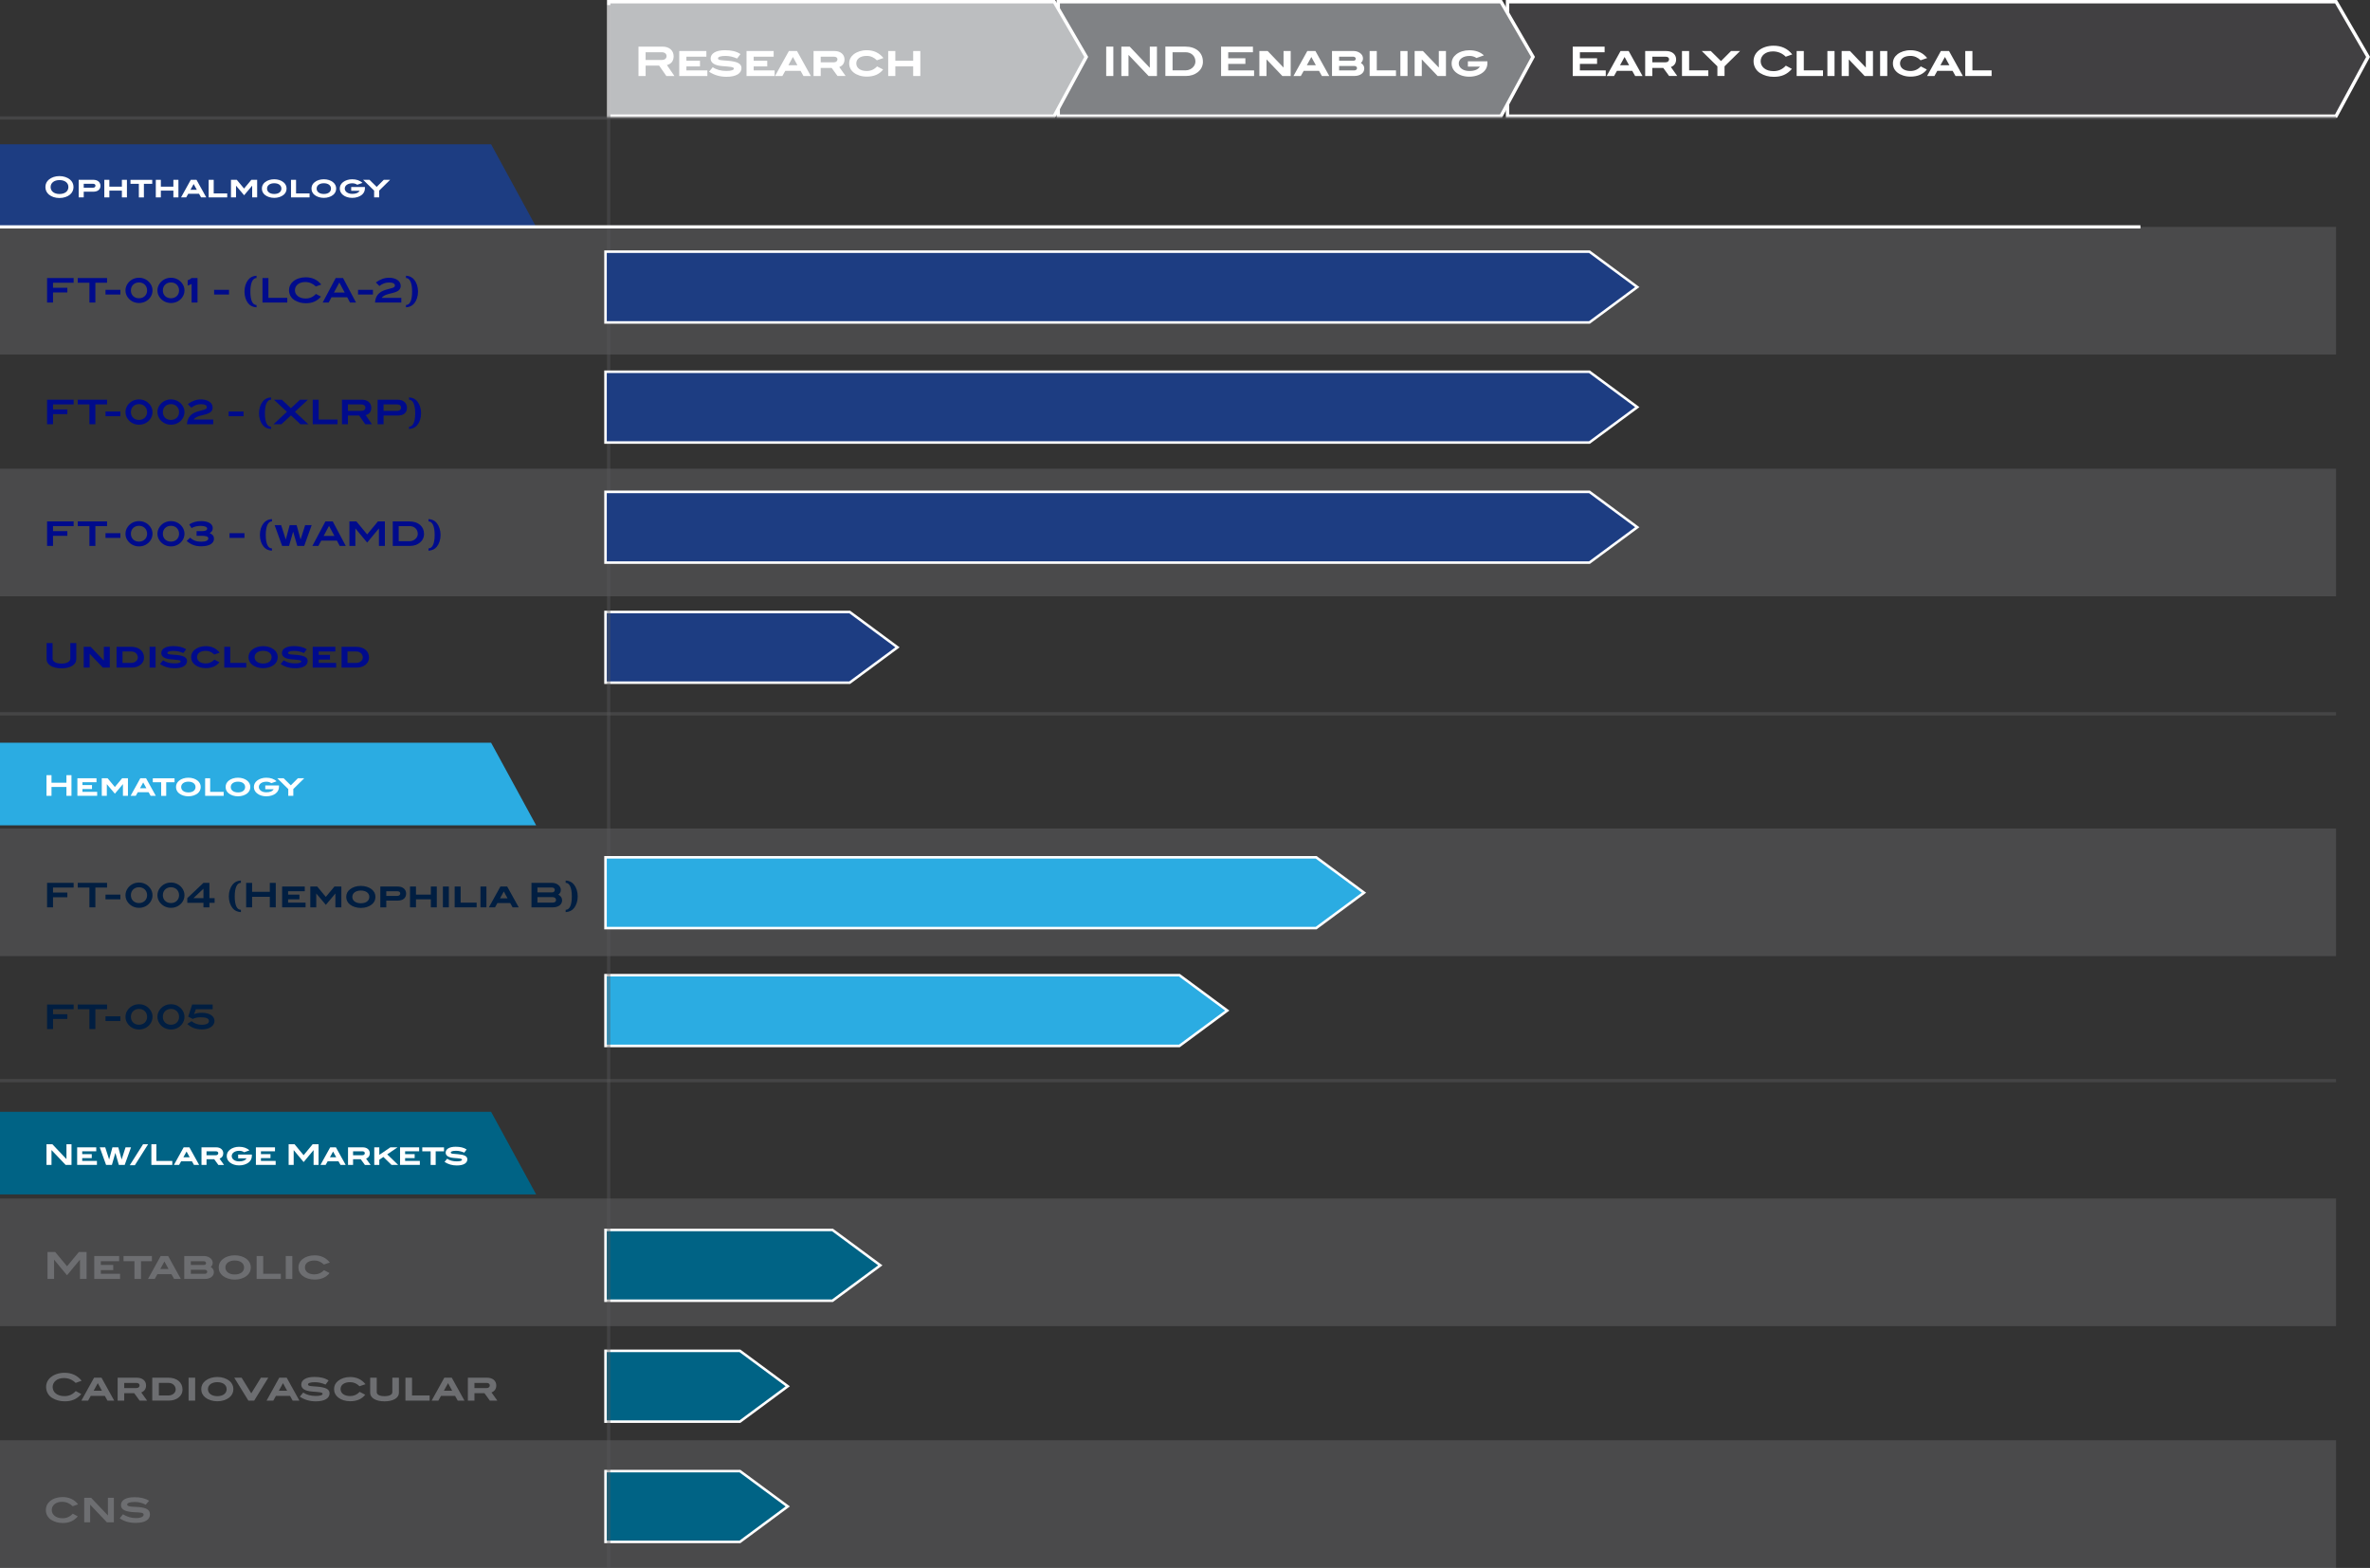 <?xml version="1.0" encoding="UTF-8"?><svg id="Layer_2" xmlns="http://www.w3.org/2000/svg" viewBox="0 0 699.99 463.09"><rect x="0" y="0" width="699.99" height="463.09" fill="#333333" stroke="none"/><defs><style>.cls-1,.cls-2{fill:#006385;}.cls-3{fill:#011e41;}.cls-4{fill:#000b8c;}.cls-5{fill:#fff;}.cls-6,.cls-7{fill:#1d3d82;}.cls-8{fill:#6d6e71;}.cls-9,.cls-10{fill:#2bace2;}.cls-11{opacity:.5;}.cls-11,.cls-12,.cls-13,.cls-14,.cls-2,.cls-10,.cls-7,.cls-15,.cls-16{stroke-miterlimit:10;}.cls-11,.cls-15{stroke-width:.95px;}.cls-11,.cls-15,.cls-16{fill:none;}.cls-11,.cls-16{stroke:#58595b;}.cls-12{fill:#bcbec0;}.cls-12,.cls-13,.cls-14,.cls-2,.cls-10,.cls-7,.cls-15{stroke:#fff;}.cls-13{fill:#808285;}.cls-14{fill:#414042;}.cls-17{fill:#a7a9ac;opacity:.2;}.cls-2,.cls-10,.cls-7{stroke-width:.75px;}.cls-16{opacity:.4;stroke-width:1px;}</style></defs><g id="Layer_1-2"><g><g><polygon class="cls-14" points="689.96 34.3 445.26 34.3 445.26 .5 689.96 .5 699.42 16.81 689.96 34.3"/><polygon class="cls-13" points="443.32 34.3 312.55 34.3 312.55 .5 443.32 .5 452.78 16.81 443.32 34.3"/><polygon class="cls-12" points="311.36 34.3 179.78 34.3 179.78 .5 311.36 .5 320.83 16.81 311.36 34.3"/></g><g><path class="cls-5" d="m196.81,22.45l-2.13-3.07h-3.99v3.07h-2.11v-8.68h7.11c1.98,0,3.27,1.15,3.27,2.84,0,1.37-.67,2.25-1.98,2.61l2.21,3.23h-2.38Zm.06-5.9c0-.66-.53-1.12-1.43-1.12h-4.76v2.28h4.77c.9,0,1.42-.44,1.42-1.16Z"/><path class="cls-5" d="m200.62,22.45v-7.38h8.01v1.67h-5.9v1.2h4.01v1.67h-4.01v1.18h6.19v1.67h-8.3Z"/><path class="cls-5" d="m214.25,16.52c-1.44,0-2.19.29-2.19.71,0,.61,1.02.54,2.95.71,2.71.23,3.99.83,3.99,2.16,0,1.57-1.55,2.58-4.41,2.58-1.93,0-3.57-.46-5.17-1.5l1.09-1.32c1.16.77,2.47,1.09,4.07,1.09,1.44,0,2.18-.28,2.18-.7,0-.49-1.19-.55-3.36-.72-2.34-.18-3.51-.95-3.51-2.24,0-1.48,1.52-2.46,4.19-2.46,1.92,0,3.41.32,4.62,1.14l-.99,1.32c-1.16-.52-2.29-.77-3.44-.77Z"/><path class="cls-5" d="m220.49,22.45v-7.38h8.01v1.67h-5.9v1.2h4.01v1.67h-4.01v1.18h6.19v1.67h-8.3Z"/><path class="cls-5" d="m237.31,22.45l-.85-1.52h-4.53l-.85,1.52h-2.17l4.09-7.38h2.4l4.09,7.38h-2.17Zm-3.12-5.62l-1.33,2.43h2.66l-1.33-2.43Z"/><path class="cls-5" d="m247.37,22.45l-1.74-2.39h-3.23v2.39h-2.11v-7.38h6.2c1.77,0,2.94,1.02,2.94,2.48,0,1.09-.53,1.86-1.55,2.25l1.88,2.64h-2.4Zm-.02-4.93c0-.47-.38-.78-1.06-.78h-3.89v1.66h3.9c.65,0,1.04-.36,1.04-.88Z"/><path class="cls-5" d="m259.01,17.82c-.86-.86-1.88-1.31-3.01-1.31-1.93,0-3.09.89-3.09,2.22s1.2,2.24,3.07,2.24c1.21,0,2.22-.44,3.07-1.36l1.79.92c-1.13,1.42-2.72,2.1-4.86,2.1-1.54,0-2.89-.46-3.84-1.2-.88-.7-1.33-1.62-1.33-2.71s.46-1.99,1.34-2.69c.95-.74,2.31-1.2,3.83-1.2,2.08,0,3.68.76,4.95,2.31l-1.92.66Z"/><path class="cls-5" d="m269.71,22.45v-2.84h-5.27v2.84h-2.11v-7.38h2.11v2.87h5.27v-2.87h2.11v7.38h-2.11Z"/></g><g><path class="cls-5" d="m326.72,22.45v-8.68h2.11v8.68h-2.11Z"/><path class="cls-5" d="m339.24,22.45l-5.89-6.2h-.04v6.2h-2.11v-8.68h2.46l5.89,6.21h.05v-6.21h2.11v8.68h-2.47Z"/><path class="cls-5" d="m355.29,18.2c0,1.26-.52,2.33-1.55,3.14-.88.7-2.1,1.1-3.42,1.1h-6.12v-8.68h5.83c3.23,0,5.25,1.77,5.25,4.44Zm-2.76,1.46c.35-.44.54-.97.54-1.5,0-1.58-1.2-2.73-2.9-2.73h-3.85v5.35h3.86c.91,0,1.81-.43,2.35-1.12Z"/><path class="cls-5" d="m360.65,22.45v-8.68h9.41v1.67h-7.3v1.77h5.07v1.67h-5.07v1.91h7.64v1.67h-9.75Z"/><path class="cls-5" d="m378.75,22.45l-4.64-4.87h-.04v4.87h-2.11v-7.38h2.45l4.67,4.87h.02v-4.87h2.11v7.38h-2.46Z"/><path class="cls-5" d="m390.43,22.45l-.85-1.52h-4.53l-.85,1.52h-2.17l4.09-7.38h2.4l4.09,7.38h-2.17Zm-3.12-5.62l-1.33,2.43h2.66l-1.33-2.43Z"/><path class="cls-5" d="m402.94,20.25c0,1.27-1.13,2.19-2.95,2.19h-6.58v-7.38h6.38c.89,0,1.7.34,2.23.89.35.36.54.84.54,1.31,0,.54-.19.95-.62,1.33.68.44,1.01.97,1.01,1.66Zm-2.51-2.89c0-.35-.31-.62-.76-.62h-4.16v1.2h4.21c.43,0,.71-.24.71-.58Zm.37,2.75c0-.35-.31-.62-.78-.62h-4.51v1.3h4.53c.43,0,.76-.29.76-.67Z"/><path class="cls-5" d="m404.53,22.45v-7.38h2.11v5.71h5.67v1.67h-7.78Z"/><path class="cls-5" d="m413.61,22.45v-7.38h2.11v7.38h-2.11Z"/><path class="cls-5" d="m424.61,22.45l-4.64-4.87h-.04v4.87h-2.11v-7.38h2.45l4.67,4.87h.02v-4.87h2.11v7.38h-2.46Z"/><path class="cls-5" d="m437.9,21.45c-.97.74-2.36,1.2-3.96,1.2s-2.89-.46-3.85-1.21c-.89-.7-1.34-1.62-1.34-2.7s.47-1.99,1.36-2.69c.96-.76,2.34-1.21,3.84-1.21,1.81,0,3.25.5,4.33,1.51l-2.18.78c-.65-.42-1.31-.61-2.06-.61-1.94,0-3.19.96-3.19,2.22s1.27,2.23,3.11,2.23c1.55,0,2.58-.42,3.13-1.3h-3.54v-1.57h5.76v.56c0,1.12-.48,2.09-1.39,2.78Z"/></g><g><path class="cls-5" d="m464.52,22.45v-8.68h9.41v1.67h-7.3v1.77h5.07v1.67h-5.07v1.91h7.64v1.67h-9.75Z"/><path class="cls-5" d="m482.94,22.45l-.85-1.52h-4.53l-.85,1.52h-2.17l4.09-7.38h2.4l4.09,7.38h-2.17Zm-3.12-5.62l-1.33,2.43h2.66l-1.33-2.43Z"/><path class="cls-5" d="m492.99,22.45l-1.74-2.39h-3.23v2.39h-2.11v-7.38h6.2c1.77,0,2.94,1.02,2.94,2.48,0,1.09-.53,1.86-1.55,2.25l1.88,2.64h-2.4Zm-.02-4.93c0-.47-.38-.78-1.06-.78h-3.89v1.66h3.9c.65,0,1.04-.36,1.04-.88Z"/><path class="cls-5" d="m496.78,22.45v-7.38h2.11v5.71h5.67v1.67h-7.78Z"/><path class="cls-5" d="m509.35,19.6v2.84h-2.11v-2.84l-4.62-4.53h2.67l3.01,2.97,2.97-2.97h2.67l-4.61,4.53Z"/><path class="cls-5" d="m527.43,16.75c-.97-.96-2.23-1.57-3.79-1.57-2.16,0-3.62,1.22-3.62,2.9s1.49,2.93,3.79,2.93c1.46,0,2.63-.52,3.65-1.62l1.79.96c-1.44,1.64-3.07,2.34-5.34,2.34-1.54,0-2.83-.35-4.08-1.12-1.16-.72-1.91-2.03-1.91-3.49,0-1.25.52-2.34,1.5-3.15,1.09-.9,2.65-1.43,4.39-1.43,2.34,0,4.14.83,5.54,2.57l-1.92.68Z"/><path class="cls-5" d="m530.65,22.45v-7.38h2.11v5.71h5.67v1.67h-7.78Z"/><path class="cls-5" d="m539.73,22.45v-7.38h2.11v7.38h-2.11Z"/><path class="cls-5" d="m550.73,22.45l-4.64-4.87h-.04v4.87h-2.11v-7.38h2.45l4.67,4.87h.02v-4.87h2.11v7.38h-2.46Z"/><path class="cls-5" d="m555.3,22.45v-7.38h2.11v7.38h-2.11Z"/><path class="cls-5" d="m567.28,17.82c-.86-.86-1.88-1.31-3.01-1.31-1.93,0-3.09.89-3.09,2.22s1.2,2.24,3.07,2.24c1.21,0,2.22-.44,3.07-1.36l1.79.92c-1.13,1.42-2.72,2.1-4.86,2.1-1.54,0-2.89-.46-3.84-1.2-.88-.7-1.33-1.62-1.33-2.71s.46-1.99,1.34-2.69c.95-.74,2.31-1.2,3.83-1.2,2.08,0,3.68.76,4.95,2.31l-1.92.66Z"/><path class="cls-5" d="m577.57,22.45l-.85-1.52h-4.53l-.85,1.52h-2.17l4.09-7.38h2.4l4.09,7.38h-2.17Zm-3.12-5.62l-1.33,2.43h2.66l-1.33-2.43Z"/><path class="cls-5" d="m580.45,22.45v-7.38h2.11v5.71h5.67v1.67h-7.78Z"/></g></g><rect class="cls-17" y="67.01" width="689.96" height="37.7"/><rect class="cls-17" y="138.42" width="689.96" height="37.7"/><rect class="cls-17" y="244.7" width="689.96" height="37.7"/><rect class="cls-17" y="353.98" width="689.96" height="37.7"/><rect class="cls-17" y="425.39" width="689.96" height="37.7"/><g><path class="cls-4" d="m15.66,83.51v1.48h4.23v1.39h-4.23v2.98h-1.76v-7.24h7.85v1.39h-6.09Z"/><path class="cls-4" d="m28.17,83.51v5.85h-1.76v-5.85h-3.45v-1.39h8.66v1.39h-3.45Z"/><path class="cls-4" d="m31.16,86.99v-1.39h4.4v1.39h-4.4Z"/><path class="cls-4" d="m44.34,87.89c-.76,1.02-1.95,1.61-3.28,1.61s-2.52-.59-3.29-1.62c-.47-.62-.71-1.34-.71-2.11s.25-1.49.71-2.11c.77-1.03,1.96-1.63,3.28-1.63s2.51.59,3.28,1.62c.47.63.72,1.35.72,2.12s-.24,1.49-.71,2.12Zm-3.28-4.47c-1.41,0-2.4.97-2.4,2.35s.99,2.32,2.39,2.32,2.4-.97,2.4-2.32-.99-2.35-2.39-2.35Z"/><path class="cls-4" d="m53.78,87.89c-.76,1.02-1.95,1.61-3.28,1.61s-2.52-.59-3.29-1.62c-.47-.62-.71-1.34-.71-2.11s.25-1.49.71-2.11c.77-1.03,1.96-1.63,3.28-1.63s2.51.59,3.28,1.62c.47.63.72,1.35.72,2.12s-.24,1.49-.71,2.12Zm-3.28-4.47c-1.41,0-2.4.97-2.4,2.35s.99,2.32,2.39,2.32,2.4-.97,2.4-2.32-.99-2.35-2.39-2.35Z"/><path class="cls-4" d="m56.59,89.36v-5.48l-1.16.46v-1.57c.44-.13.82-.35,1.15-.65h1.76v7.24h-1.75Z"/><path class="cls-4" d="m63.24,86.99v-1.39h4.4v1.39h-4.4Z"/><path class="cls-4" d="m73.3,89.58c-.68-.85-1.09-2.07-1.09-3.46s.41-2.61,1.09-3.47c.61-.77,1.37-1.14,2.47-1.22v.68c-1.12.01-1.82,1.4-1.82,4.01s.66,3.96,1.82,3.97v.68c-1.1-.08-1.87-.44-2.47-1.19Z"/><path class="cls-4" d="m77.52,89.36v-7.24h1.76v5.85h5.57v1.39h-7.33Z"/><path class="cls-4" d="m93.29,84.61c-.81-.8-1.86-1.31-3.16-1.31-1.8,0-3.02,1.02-3.02,2.42s1.24,2.44,3.16,2.44c1.22,0,2.19-.43,3.04-1.35l1.49.8c-1.2,1.37-2.56,1.95-4.45,1.95-1.28,0-2.36-.29-3.4-.93-.97-.6-1.59-1.69-1.59-2.91,0-1.04.43-1.95,1.25-2.63.91-.75,2.21-1.19,3.66-1.19,1.95,0,3.45.69,4.62,2.14l-1.6.57Z"/><path class="cls-4" d="m103.38,89.36l-.83-1.56h-4.64l-.83,1.56h-1.78l3.85-7.24h2.17l3.84,7.24h-1.78Zm-3.16-5.92l-1.59,2.97h3.18l-1.59-2.97Z"/><path class="cls-4" d="m105.75,86.99v-1.39h4.4v1.39h-4.4Z"/><path class="cls-4" d="m110.77,89.36c.09-1.89,1.1-3.13,3.03-3.73,1.75-.54,2.84-.59,2.84-1.27,0-.61-.58-.92-1.74-.92-1.04,0-1.95.33-2.84,1.03l-1.05-1.05c1.27-.93,2.52-1.39,3.91-1.39,2.06,0,3.43,1,3.43,2.38,0,1.14-.74,1.69-2.28,2.09-1.42.37-2.6.53-3.34,1.47h5.8v1.39h-7.76Z"/><path class="cls-4" d="m122.37,82.65c.68.85,1.09,2.09,1.09,3.47s-.41,2.61-1.09,3.46c-.61.75-1.37,1.11-2.47,1.19v-.68c1.15,0,1.82-1.37,1.82-3.97s-.7-4-1.82-4.01v-.68c1.1.08,1.86.45,2.47,1.22Z"/></g><g><path class="cls-4" d="m15.66,119.45v1.48h4.23v1.39h-4.23v2.98h-1.76v-7.24h7.85v1.39h-6.09Z"/><path class="cls-4" d="m28.17,119.45v5.85h-1.76v-5.85h-3.45v-1.39h8.66v1.39h-3.45Z"/><path class="cls-4" d="m31.16,122.93v-1.39h4.4v1.39h-4.4Z"/><path class="cls-4" d="m44.34,123.83c-.76,1.02-1.95,1.61-3.28,1.61s-2.52-.59-3.29-1.62c-.47-.62-.71-1.34-.71-2.11s.25-1.49.71-2.11c.77-1.03,1.96-1.63,3.28-1.63s2.51.59,3.28,1.62c.47.63.72,1.35.72,2.12s-.24,1.49-.71,2.12Zm-3.28-4.47c-1.41,0-2.4.97-2.4,2.35s.99,2.32,2.39,2.32,2.4-.97,2.4-2.32-.99-2.35-2.39-2.35Z"/><path class="cls-4" d="m53.78,123.83c-.76,1.02-1.95,1.61-3.28,1.61s-2.52-.59-3.29-1.62c-.47-.62-.71-1.34-.71-2.11s.25-1.49.71-2.11c.77-1.03,1.96-1.63,3.28-1.63s2.51.59,3.28,1.62c.47.63.72,1.35.72,2.12s-.24,1.49-.71,2.12Zm-3.28-4.47c-1.41,0-2.4.97-2.4,2.35s.99,2.32,2.39,2.32,2.4-.97,2.4-2.32-.99-2.35-2.39-2.35Z"/><path class="cls-4" d="m55.22,125.3c.09-1.89,1.1-3.13,3.03-3.73,1.75-.54,2.84-.59,2.84-1.27,0-.61-.58-.92-1.74-.92-1.04,0-1.95.33-2.84,1.03l-1.05-1.05c1.27-.93,2.52-1.39,3.91-1.39,2.06,0,3.43,1,3.43,2.38,0,1.14-.74,1.69-2.28,2.09-1.42.37-2.6.53-3.34,1.47h5.8v1.39h-7.76Z"/><path class="cls-4" d="m67.53,122.93v-1.39h4.4v1.39h-4.4Z"/><path class="cls-4" d="m77.59,125.52c-.68-.85-1.09-2.07-1.09-3.46s.41-2.61,1.09-3.47c.61-.77,1.37-1.14,2.47-1.22v.68c-1.12.01-1.82,1.4-1.82,4.01s.66,3.96,1.82,3.97v.68c-1.1-.08-1.87-.44-2.47-1.19Z"/><path class="cls-4" d="m88.73,125.3l-2.79-2.61-2.82,2.61h-2.34l3.96-3.67-3.83-3.57h2.34l2.67,2.51,2.68-2.51h2.34l-3.83,3.57,3.96,3.67h-2.34Z"/><path class="cls-4" d="m92.36,125.3v-7.24h1.76v5.85h5.57v1.39h-7.33Z"/><path class="cls-4" d="m107.87,125.3l-1.78-2.56h-3.33v2.56h-1.76v-7.24h5.93c1.65,0,2.73.96,2.73,2.37,0,1.14-.56,1.88-1.65,2.18l1.84,2.69h-1.98Zm.05-4.92c0-.55-.44-.93-1.19-.93h-3.97v1.9h3.98c.75,0,1.18-.37,1.18-.97Z"/><path class="cls-4" d="m120.19,120.43c0,1.5-.96,2.31-2.8,2.31h-4.1v2.56h-1.76v-7.24h5.93c1.65,0,2.73.96,2.73,2.37Zm-1.74-.01c0-.62-.42-.97-1.19-.97h-3.97v1.9h3.98c.74,0,1.18-.36,1.18-.93Z"/><path class="cls-4" d="m123.28,118.59c.68.85,1.09,2.09,1.09,3.47s-.41,2.61-1.09,3.46c-.61.75-1.37,1.11-2.47,1.19v-.68c1.15,0,1.82-1.37,1.82-3.97s-.7-4-1.82-4.01v-.68c1.1.08,1.86.45,2.47,1.22Z"/></g><g><path class="cls-4" d="m15.66,155.39v1.48h4.23v1.39h-4.23v2.98h-1.76v-7.24h7.85v1.39h-6.09Z"/><path class="cls-4" d="m28.17,155.39v5.85h-1.76v-5.85h-3.45v-1.39h8.66v1.39h-3.45Z"/><path class="cls-4" d="m31.16,158.87v-1.39h4.4v1.39h-4.4Z"/><path class="cls-4" d="m44.34,159.77c-.76,1.02-1.95,1.61-3.28,1.61s-2.52-.59-3.29-1.62c-.47-.62-.71-1.34-.71-2.11s.25-1.49.71-2.11c.77-1.03,1.96-1.63,3.28-1.63s2.51.59,3.28,1.62c.47.63.72,1.35.72,2.12s-.24,1.49-.71,2.12Zm-3.28-4.47c-1.41,0-2.4.97-2.4,2.35s.99,2.32,2.39,2.32,2.4-.97,2.4-2.32-.99-2.35-2.39-2.35Z"/><path class="cls-4" d="m53.78,159.77c-.76,1.02-1.95,1.61-3.28,1.61s-2.52-.59-3.29-1.62c-.47-.62-.71-1.34-.71-2.11s.25-1.49.71-2.11c.77-1.03,1.96-1.63,3.28-1.63s2.51.59,3.28,1.62c.47.63.72,1.35.72,2.12s-.24,1.49-.71,2.12Zm-3.28-4.47c-1.41,0-2.4.97-2.4,2.35s.99,2.32,2.39,2.32,2.4-.97,2.4-2.32-.99-2.35-2.39-2.35Z"/><path class="cls-4" d="m63.2,159.1c0,1.4-1.35,2.25-3.82,2.25-1.68,0-3-.48-4.24-1.59l1.03-.96c.87.84,1.89,1.19,3.25,1.19s2.1-.34,2.1-.96-.73-.78-2.2-.78h-1.26v-1.37h1.52c1.08,0,1.61-.24,1.61-.76,0-.47-.71-.8-1.96-.8-.94,0-1.8.21-2.66.65l-.68-1.08c1.09-.69,2.22-.98,3.53-.98,2.15,0,3.42.85,3.42,2.06,0,.66-.26,1.1-.88,1.48v.03c.83.34,1.24.87,1.24,1.62Z"/><path class="cls-4" d="m67.8,158.87v-1.39h4.4v1.39h-4.4Z"/><path class="cls-4" d="m77.85,161.46c-.68-.85-1.09-2.07-1.09-3.46s.41-2.61,1.09-3.47c.61-.77,1.37-1.14,2.47-1.22v.68c-1.12.01-1.82,1.4-1.82,4.01s.66,3.96,1.82,3.97v.68c-1.1-.08-1.87-.44-2.47-1.19Z"/><path class="cls-4" d="m89.85,161.24h-2.05l-1.21-4.18h-.02l-1.2,4.18h-2.04l-2.22-6.15h1.92l1.35,4.2h.04l1.14-4.2h2.05l1.15,4.2h.03l1.35-4.2h1.92l-2.21,6.15Z"/><path class="cls-4" d="m100.34,161.24l-.83-1.56h-4.64l-.83,1.56h-1.78l3.85-7.24h2.17l3.84,7.24h-1.78Zm-3.16-5.92l-1.59,2.97h3.18l-1.59-2.97Z"/><path class="cls-4" d="m111.92,161.24v-5.14h-.03l-3.45,4.15-3.45-4.15h-.03v5.14h-1.76v-7.24h2.06l3.18,3.84,3.18-3.84h2.06v7.24h-1.76Z"/><path class="cls-4" d="m125.24,157.7c0,1.05-.43,1.94-1.29,2.62-.73.58-1.75.92-2.85.92h-5.1v-7.24h4.86c2.69,0,4.38,1.48,4.38,3.7Zm-2.3,1.22c.29-.37.45-.81.45-1.25,0-1.32-1-2.28-2.42-2.28h-3.21v4.46h3.22c.76,0,1.51-.36,1.96-.93Z"/><path class="cls-4" d="m129.03,154.53c.68.85,1.09,2.09,1.09,3.47s-.41,2.61-1.09,3.46c-.61.75-1.37,1.11-2.47,1.19v-.68c1.15,0,1.82-1.37,1.82-3.97s-.7-4-1.82-4.01v-.68c1.1.08,1.86.45,2.47,1.22Z"/></g><g><path class="cls-4" d="m18.15,197.39c-2.71,0-4.38-1.12-4.38-2.65v-4.8h1.76v4.56c0,.89.95,1.49,2.62,1.49s2.62-.61,2.62-1.49v-4.56h1.76v4.8c0,1.53-1.67,2.65-4.38,2.65Z"/><path class="cls-4" d="m30.38,197.18l-3.87-4.06h-.03v4.06h-1.76v-6.15h2.04l3.89,4.06h.02v-4.06h1.76v6.15h-2.05Z"/><path class="cls-4" d="m42.54,194.22c0,.9-.39,1.65-1.16,2.22-.63.46-1.51.74-2.48.74h-4.47v-6.15h4.26c2.38,0,3.85,1.27,3.85,3.19Zm-1.83-.02c0-1.01-.81-1.78-1.93-1.78h-2.59v3.37h2.6c1.08,0,1.92-.73,1.92-1.59Z"/><path class="cls-4" d="m44.19,197.18v-6.15h1.76v6.15h-1.76Z"/><path class="cls-4" d="m51.28,192.24c-1.2,0-1.83.24-1.83.59,0,.51.85.45,2.46.59,2.26.19,3.33.69,3.33,1.8,0,1.31-1.29,2.15-3.68,2.15-1.61,0-2.98-.38-4.31-1.25l.91-1.1c.97.64,2.06.91,3.39.91,1.2,0,1.82-.23,1.82-.58,0-.41-.99-.46-2.8-.6-1.95-.15-2.93-.79-2.93-1.87,0-1.23,1.27-2.05,3.49-2.05,1.6,0,2.84.27,3.85.95l-.83,1.1c-.97-.43-1.91-.64-2.87-.64Z"/><path class="cls-4" d="m63.29,193.32c-.72-.72-1.57-1.09-2.51-1.09-1.61,0-2.58.74-2.58,1.85s1,1.87,2.56,1.87c1.01,0,1.85-.37,2.56-1.13l1.49.77c-.94,1.18-2.27,1.75-4.05,1.75-1.28,0-2.41-.38-3.2-1-.73-.58-1.11-1.35-1.11-2.26s.38-1.66,1.12-2.24c.79-.62,1.93-1,3.19-1,1.73,0,3.07.63,4.13,1.93l-1.6.55Z"/><path class="cls-4" d="m66.24,197.18v-6.15h1.76v4.76h4.73v1.39h-6.49Z"/><path class="cls-4" d="m80.92,196.35c-.79.62-1.93,1-3.2,1s-2.42-.38-3.21-1c-.73-.57-1.11-1.35-1.11-2.26s.38-1.67,1.12-2.25c.8-.63,1.93-1,3.2-1s2.39.37,3.19,1c.74.58,1.12,1.35,1.12,2.25s-.38,1.69-1.11,2.26Zm-3.2-4.13c-1.54,0-2.52.77-2.52,1.87s.96,1.88,2.52,1.88,2.5-.76,2.5-1.88-.98-1.87-2.5-1.87Z"/><path class="cls-4" d="m86.91,192.24c-1.2,0-1.83.24-1.83.59,0,.51.85.45,2.46.59,2.26.19,3.33.69,3.33,1.8,0,1.31-1.29,2.15-3.68,2.15-1.61,0-2.98-.38-4.31-1.25l.91-1.1c.97.64,2.06.91,3.39.91,1.2,0,1.82-.23,1.82-.58,0-.41-.99-.46-2.8-.6-1.95-.15-2.93-.79-2.93-1.87,0-1.23,1.27-2.05,3.49-2.05,1.6,0,2.84.27,3.85.95l-.83,1.1c-.97-.43-1.91-.64-2.87-.64Z"/><path class="cls-4" d="m92.36,197.18v-6.15h6.68v1.39h-4.92v1h3.34v1.39h-3.34v.98h5.16v1.39h-6.92Z"/><path class="cls-4" d="m108.99,194.22c0,.9-.39,1.65-1.16,2.22-.63.46-1.51.74-2.48.74h-4.47v-6.15h4.26c2.38,0,3.85,1.27,3.85,3.19Zm-1.83-.02c0-1.01-.81-1.78-1.93-1.78h-2.59v3.37h2.6c1.08,0,1.92-.73,1.92-1.59Z"/></g><g><path class="cls-3" d="m15.66,262.14v1.48h4.23v1.39h-4.23v2.98h-1.76v-7.24h7.85v1.39h-6.09Z"/><path class="cls-3" d="m28.17,262.14v5.85h-1.76v-5.85h-3.45v-1.39h8.66v1.39h-3.45Z"/><path class="cls-3" d="m31.16,265.62v-1.39h4.4v1.39h-4.4Z"/><path class="cls-3" d="m44.34,266.52c-.76,1.02-1.95,1.61-3.28,1.61s-2.52-.59-3.29-1.62c-.47-.62-.71-1.34-.71-2.11s.25-1.49.71-2.11c.77-1.03,1.96-1.63,3.28-1.63s2.51.59,3.28,1.62c.47.63.72,1.35.72,2.12s-.24,1.49-.71,2.12Zm-3.28-4.47c-1.41,0-2.4.97-2.4,2.35s.99,2.32,2.39,2.32,2.4-.97,2.4-2.32-.99-2.35-2.39-2.35Z"/><path class="cls-3" d="m53.78,266.52c-.76,1.02-1.95,1.61-3.28,1.61s-2.52-.59-3.29-1.62c-.47-.62-.71-1.34-.71-2.11s.25-1.49.71-2.11c.77-1.03,1.96-1.63,3.28-1.63s2.51.59,3.28,1.62c.47.63.72,1.35.72,2.12s-.24,1.49-.71,2.12Zm-3.28-4.47c-1.41,0-2.4.97-2.4,2.35s.99,2.32,2.39,2.32,2.4-.97,2.4-2.32-.99-2.35-2.39-2.35Z"/><path class="cls-3" d="m61.85,266.65v1.34h-1.76v-1.34h-4.77v-1.38l4.77-4.52h1.76v4.51h1.54v1.39h-1.54Zm-1.76-4.17l-2.95,2.78h2.95v-2.78Z"/><path class="cls-3" d="m68.68,268.21c-.68-.85-1.09-2.07-1.09-3.46s.41-2.61,1.09-3.47c.61-.77,1.37-1.14,2.47-1.22v.68c-1.12.01-1.82,1.4-1.82,4.01s.66,3.96,1.82,3.97v.68c-1.1-.08-1.87-.44-2.47-1.19Z"/><path class="cls-3" d="m79.69,267.99v-3.11h-5.23v3.11h-1.76v-7.23h1.76v2.64h5.23v-2.64h1.76v7.23h-1.76Z"/><path class="cls-3" d="m83.33,267.99v-6.15h6.68v1.39h-4.92v1h3.34v1.39h-3.34v.98h5.16v1.39h-6.92Z"/><path class="cls-3" d="m99.06,267.99v-4.06h-.03l-2.79,3.32-2.8-3.32h-.03v4.06h-1.76v-6.15h2.04l2.54,3.06,2.55-3.06h2.04v6.15h-1.76Z"/><path class="cls-3" d="m109.78,267.16c-.79.62-1.93,1-3.2,1s-2.42-.38-3.21-1c-.73-.57-1.11-1.35-1.11-2.26s.38-1.67,1.12-2.25c.8-.63,1.93-1,3.2-1s2.39.37,3.19,1c.74.58,1.12,1.35,1.12,2.25s-.38,1.69-1.11,2.26Zm-3.2-4.13c-1.54,0-2.52.77-2.52,1.87s.96,1.88,2.52,1.88,2.5-.76,2.5-1.88-.98-1.87-2.5-1.87Z"/><path class="cls-3" d="m119.95,263.91c0,1.31-.92,2.09-2.54,2.09h-3.32v1.99h-1.76v-6.15h5.17c1.48,0,2.45.85,2.45,2.07Zm-1.74-.03c0-.4-.32-.65-.88-.65h-3.24v1.38h3.25c.54,0,.87-.3.87-.73Z"/><path class="cls-3" d="m127.25,267.99v-2.37h-4.39v2.37h-1.76v-6.15h1.76v2.39h4.39v-2.39h1.76v6.15h-1.76Z"/><path class="cls-3" d="m130.81,267.99v-6.15h1.76v6.15h-1.76Z"/><path class="cls-3" d="m134.29,267.99v-6.15h1.76v4.76h4.73v1.39h-6.49Z"/><path class="cls-3" d="m141.91,267.99v-6.15h1.76v6.15h-1.76Z"/><path class="cls-3" d="m151.4,267.99l-.71-1.27h-3.78l-.71,1.27h-1.81l3.41-6.15h2l3.41,6.15h-1.81Zm-2.6-4.69l-1.11,2.03h2.22l-1.11-2.03Z"/><path class="cls-3" d="m166.02,265.91c0,1.2-1.04,2.08-2.74,2.08h-6.31v-7.24h6.11c.82,0,1.59.33,2.07.86.32.35.49.78.49,1.23,0,.6-.23,1.03-.74,1.39.72.4,1.12.93,1.12,1.68Zm-2.16-3.07c0-.41-.32-.7-.79-.7h-4.34v1.43h4.41c.39,0,.72-.31.72-.73Zm.37,2.98c0-.51-.4-.86-1.06-.86h-4.44v1.64h4.41c.71,0,1.09-.29,1.09-.78Z"/><path class="cls-3" d="m169.54,261.28c.68.85,1.09,2.09,1.09,3.47s-.41,2.61-1.09,3.46c-.61.75-1.37,1.11-2.47,1.19v-.68c1.15,0,1.82-1.37,1.82-3.97s-.7-4-1.82-4.01v-.68c1.1.08,1.86.45,2.47,1.22Z"/></g><g><path class="cls-3" d="m15.66,298.08v1.48h4.23v1.39h-4.23v2.98h-1.76v-7.24h7.85v1.39h-6.09Z"/><path class="cls-3" d="m28.17,298.08v5.85h-1.76v-5.85h-3.45v-1.39h8.66v1.39h-3.45Z"/><path class="cls-3" d="m31.16,301.56v-1.39h4.4v1.39h-4.4Z"/><path class="cls-3" d="m44.34,302.46c-.76,1.02-1.95,1.61-3.28,1.61s-2.52-.59-3.29-1.62c-.47-.62-.71-1.34-.71-2.11s.25-1.49.71-2.11c.77-1.03,1.96-1.63,3.28-1.63s2.51.59,3.28,1.62c.47.63.72,1.35.72,2.12s-.24,1.49-.71,2.12Zm-3.28-4.47c-1.41,0-2.4.97-2.4,2.35s.99,2.32,2.39,2.32,2.4-.97,2.4-2.32-.99-2.35-2.39-2.35Z"/><path class="cls-3" d="m53.78,302.46c-.76,1.02-1.95,1.61-3.28,1.61s-2.52-.59-3.29-1.62c-.47-.62-.71-1.34-.71-2.11s.25-1.49.71-2.11c.77-1.03,1.96-1.63,3.28-1.63s2.51.59,3.28,1.62c.47.63.72,1.35.72,2.12s-.24,1.49-.71,2.12Zm-3.28-4.47c-1.41,0-2.4.97-2.4,2.35s.99,2.32,2.39,2.32,2.4-.97,2.4-2.32-.99-2.35-2.39-2.35Z"/><path class="cls-3" d="m59.64,299.13c2.31,0,3.71,1,3.71,2.41s-1.43,2.5-3.72,2.5c-1.7,0-3.05-.49-4.32-1.61l1.26-.82c.92.73,1.88,1.06,3.04,1.06,1.37,0,2.11-.42,2.11-1.13s-.8-1.08-2.4-1.08c-.89,0-1.66.13-2.38.49l-1.35-.68,1.17-3.58h6.05v1.39h-4.95l-.56,1.45c.61-.26,1.39-.4,2.34-.4Z"/></g><g><path class="cls-8" d="m23.62,377.74v-5.66h-.03l-3.8,4.57-3.79-4.57h-.03v5.66h-1.94v-7.96h2.27l3.5,4.22,3.5-4.22h2.27v7.96h-1.94Z"/><path class="cls-8" d="m27.84,377.74v-6.77h7.35v1.53h-5.41v1.1h3.67v1.53h-3.67v1.08h5.68v1.53h-7.61Z"/><path class="cls-8" d="m41.65,372.5v5.24h-1.94v-5.24h-3.22v-1.53h8.37v1.53h-3.21Z"/><path class="cls-8" d="m51.42,377.74l-.78-1.4h-4.16l-.78,1.4h-1.99l3.75-6.77h2.2l3.75,6.77h-1.99Zm-2.86-5.16l-1.22,2.23h2.44l-1.22-2.23Z"/><path class="cls-8" d="m63.17,375.73c0,1.17-1.03,2.01-2.71,2.01h-6.04v-6.77h5.85c.81,0,1.56.31,2.05.81.32.33.5.77.5,1.2,0,.5-.18.87-.57,1.22.63.41.92.89.92,1.52Zm-2.3-2.65c0-.32-.29-.57-.69-.57h-3.82v1.1h3.86c.4,0,.65-.22.65-.53Zm.34,2.52c0-.32-.29-.57-.71-.57h-4.14v1.19h4.16c.4,0,.69-.26.69-.62Z"/><path class="cls-8" d="m72.86,376.83c-.87.68-2.12,1.1-3.52,1.1s-2.66-.42-3.53-1.1c-.8-.63-1.22-1.49-1.22-2.49s.42-1.84,1.23-2.48c.88-.69,2.12-1.1,3.52-1.1s2.63.41,3.51,1.1c.81.64,1.23,1.49,1.23,2.48s-.42,1.86-1.22,2.49Zm-3.52-4.54c-1.69,0-2.77.85-2.77,2.06s1.06,2.07,2.77,2.07,2.75-.84,2.75-2.07-1.08-2.06-2.75-2.06Z"/><path class="cls-8" d="m75.8,377.74v-6.77h1.94v5.24h5.2v1.53h-7.14Z"/><path class="cls-8" d="m84.4,377.74v-6.77h1.94v6.77h-1.94Z"/><path class="cls-8" d="m95.66,373.49c-.79-.79-1.73-1.2-2.76-1.2-1.77,0-2.84.81-2.84,2.04s1.1,2.06,2.82,2.06c1.11,0,2.04-.41,2.82-1.24l1.64.85c-1.03,1.3-2.5,1.92-4.46,1.92-1.41,0-2.65-.42-3.52-1.1-.8-.64-1.22-1.49-1.22-2.49s.42-1.83,1.23-2.46c.87-.68,2.12-1.1,3.51-1.1,1.9,0,3.38.69,4.54,2.12l-1.76.6Z"/></g><g><path class="cls-8" d="m22.35,408.45c-.89-.88-2.05-1.44-3.48-1.44-1.98,0-3.32,1.12-3.32,2.66s1.36,2.68,3.48,2.68c1.34,0,2.41-.47,3.34-1.49l1.64.88c-1.32,1.51-2.82,2.14-4.9,2.14-1.41,0-2.6-.32-3.74-1.02-1.07-.66-1.75-1.86-1.75-3.2,0-1.14.47-2.14,1.38-2.89,1-.82,2.43-1.31,4.03-1.31,2.15,0,3.8.76,5.08,2.35l-1.76.63Z"/><path class="cls-8" d="m31.74,413.68l-.78-1.4h-4.16l-.78,1.4h-1.99l3.75-6.77h2.2l3.75,6.77h-1.99Zm-2.86-5.16l-1.22,2.23h2.44l-1.22-2.23Z"/><path class="cls-8" d="m41.24,413.68l-1.59-2.19h-2.96v2.19h-1.94v-6.77h5.69c1.63,0,2.7.93,2.7,2.28,0,1-.48,1.71-1.42,2.07l1.73,2.42h-2.2Zm-.02-4.52c0-.43-.35-.71-.97-.71h-3.56v1.52h3.58c.59,0,.96-.33.96-.8Z"/><path class="cls-8" d="m53.9,410.42c0,.99-.43,1.82-1.28,2.44-.69.51-1.66.81-2.73.81h-4.92v-6.77h4.69c2.62,0,4.24,1.4,4.24,3.51Zm-2.01-.02c0-1.11-.89-1.96-2.12-1.96h-2.85v3.71h2.86c1.19,0,2.11-.8,2.11-1.75Z"/><path class="cls-8" d="m55.7,413.68v-6.77h1.94v6.77h-1.94Z"/><path class="cls-8" d="m67.71,412.77c-.87.68-2.12,1.1-3.52,1.1s-2.66-.42-3.53-1.1c-.8-.63-1.22-1.49-1.22-2.49s.42-1.84,1.23-2.48c.88-.69,2.12-1.1,3.52-1.1s2.63.41,3.51,1.1c.81.64,1.23,1.49,1.23,2.48s-.42,1.86-1.22,2.49Zm-3.52-4.54c-1.69,0-2.77.85-2.77,2.06s1.06,2.07,2.77,2.07,2.75-.84,2.75-2.07-1.08-2.06-2.75-2.06Z"/><path class="cls-8" d="m75.07,413.68h-1.71l-4.17-6.77h2.18l2.84,4.62,2.85-4.62h2.18l-4.17,6.77Z"/><path class="cls-8" d="m86.44,413.68l-.78-1.4h-4.16l-.78,1.4h-1.99l3.75-6.77h2.2l3.75,6.77h-1.99Zm-2.86-5.16l-1.22,2.23h2.44l-1.22-2.23Z"/><path class="cls-8" d="m92.98,408.24c-1.32,0-2.01.26-2.01.65,0,.56.94.5,2.71.65,2.49.21,3.66.76,3.66,1.98,0,1.44-1.42,2.37-4.05,2.37-1.77,0-3.28-.42-4.74-1.38l1-1.21c1.07.7,2.27,1,3.73,1,1.32,0,2-.25,2-.64,0-.45-1.09-.51-3.08-.66-2.15-.17-3.22-.87-3.22-2.06,0-1.35,1.4-2.26,3.84-2.26,1.76,0,3.12.3,4.24,1.05l-.91,1.21c-1.07-.47-2.1-.7-3.16-.7Z"/><path class="cls-8" d="m106.19,409.43c-.79-.79-1.73-1.2-2.76-1.2-1.77,0-2.84.81-2.84,2.04s1.1,2.06,2.82,2.06c1.11,0,2.04-.41,2.82-1.24l1.64.85c-1.03,1.3-2.5,1.92-4.46,1.92-1.41,0-2.65-.42-3.52-1.1-.8-.64-1.22-1.49-1.22-2.49s.42-1.83,1.23-2.46c.87-.68,2.12-1.1,3.51-1.1,1.9,0,3.38.69,4.54,2.12l-1.76.6Z"/><path class="cls-8" d="m113.58,413.89c-2.65,0-4.25-1.06-4.25-2.52v-4.46h1.94v4.25c0,.74.8,1.2,2.3,1.2s2.31-.46,2.31-1.2v-4.25h1.94v4.46c0,1.46-1.6,2.52-4.24,2.52Z"/><path class="cls-8" d="m119.75,413.68v-6.77h1.94v5.24h5.2v1.53h-7.14Z"/><path class="cls-8" d="m135.19,413.68l-.78-1.4h-4.16l-.78,1.4h-1.99l3.75-6.77h2.2l3.75,6.77h-1.99Zm-2.86-5.16l-1.22,2.23h2.44l-1.22-2.23Z"/><path class="cls-8" d="m144.68,413.68l-1.59-2.19h-2.96v2.19h-1.94v-6.77h5.69c1.63,0,2.7.93,2.7,2.28,0,1-.48,1.71-1.42,2.07l1.73,2.42h-2.2Zm-.02-4.52c0-.43-.35-.71-.97-.71h-3.56v1.52h3.58c.59,0,.96-.33.96-.8Z"/></g><g><path class="cls-8" d="m21.47,444.87c-.81-.8-1.86-1.31-3.16-1.31-1.8,0-3.02,1.02-3.02,2.42s1.24,2.44,3.16,2.44c1.22,0,2.19-.43,3.04-1.35l1.49.8c-1.2,1.37-2.56,1.95-4.45,1.95-1.28,0-2.36-.29-3.4-.93-.97-.6-1.59-1.69-1.59-2.91,0-1.04.43-1.95,1.25-2.63.91-.75,2.21-1.19,3.66-1.19,1.95,0,3.45.69,4.62,2.14l-1.6.57Z"/><path class="cls-8" d="m31.57,449.62l-4.91-5.17h-.03v5.17h-1.76v-7.24h2.05l4.91,5.18h.04v-5.18h1.76v7.24h-2.06Z"/><path class="cls-8" d="m39.85,443.61c-1.51,0-2.29.29-2.29.76,0,.25.21.42.63.52.69.17,1.62.12,2.74.22,2.27.21,3.36.76,3.36,2.18,0,1.57-1.48,2.5-4.23,2.5-1.81,0-3.31-.4-4.7-1.36l.96-1.18c1.24.76,2.47,1.12,3.82,1.12,1.46,0,2.28-.42,2.28-1.01,0-.64-.94-.64-2.48-.71-2.82-.12-4.21-.68-4.21-2.13s1.42-2.32,4.04-2.32c1.77,0,3.2.36,4.26,1.06l-1,1.16c-1.02-.55-2.05-.81-3.18-.81Z"/></g><polygon class="cls-10" points="348.34 308.92 178.84 308.92 178.84 288.02 348.34 288.02 362.47 298.47 348.34 308.92"/><polygon class="cls-2" points="245.88 384.17 178.84 384.17 178.84 363.27 245.88 363.27 260.01 373.72 245.88 384.17"/><polygon class="cls-7" points="250.95 201.64 178.84 201.64 178.84 180.74 250.95 180.74 265.08 191.19 250.95 201.64"/><polygon class="cls-2" points="218.54 419.88 178.84 419.88 178.84 398.97 218.54 398.97 232.67 409.43 218.54 419.88"/><polygon class="cls-2" points="218.54 455.4 178.84 455.4 178.84 434.49 218.54 434.49 232.67 444.94 218.54 455.4"/><polygon class="cls-6" points="145.05 42.62 158.35 67.01 0 67.01 0 42.62 145.05 42.62"/><g><path class="cls-5" d="m20.67,57.48c-.77.63-1.86,1-3.11,1s-2.34-.37-3.1-1c-.69-.57-1.05-1.34-1.05-2.24s.36-1.65,1.05-2.22c.78-.64,1.88-1.01,3.1-1.01s2.33.38,3.1,1.01c.69.57,1.05,1.33,1.05,2.22s-.36,1.66-1.05,2.24Zm-3.1-4.29c-1.59,0-2.62.84-2.62,2.05s1,2.06,2.62,2.06,2.63-.83,2.63-2.06-1.02-2.05-2.62-2.05Z"/><path class="cls-5" d="m29.67,54.86c0,1.11-.78,1.76-2.14,1.76h-2.8v1.68h-1.49v-5.19h4.36c1.25,0,2.07.72,2.07,1.75Zm-1.47-.03c0-.34-.27-.55-.74-.55h-2.73v1.16h2.74c.46,0,.73-.25.73-.62Z"/><path class="cls-5" d="m36,58.3v-2h-3.7v2h-1.49v-5.19h1.49v2.02h3.7v-2.02h1.49v5.19h-1.49Z"/><path class="cls-5" d="m42.5,54.29v4.02h-1.49v-4.02h-2.47v-1.17h6.42v1.17h-2.46Z"/><path class="cls-5" d="m51.21,58.3v-2h-3.7v2h-1.49v-5.19h1.49v2.02h3.7v-2.02h1.49v5.19h-1.49Z"/><path class="cls-5" d="m59.39,58.3l-.6-1.07h-3.19l-.6,1.07h-1.53l2.88-5.19h1.69l2.88,5.19h-1.53Zm-2.19-3.96l-.94,1.71h1.87l-.94-1.71Z"/><path class="cls-5" d="m61.63,58.3v-5.19h1.49v4.02h3.99v1.17h-5.48Z"/><path class="cls-5" d="m74.48,58.3v-3.43h-.03l-2.35,2.8-2.36-2.8h-.03v3.43h-1.49v-5.19h1.72l2.14,2.58,2.15-2.58h1.72v5.19h-1.49Z"/><path class="cls-5" d="m83.7,57.6c-.67.52-1.63.84-2.7.84s-2.04-.32-2.71-.84c-.62-.48-.94-1.14-.94-1.91s.32-1.41.95-1.9c.67-.53,1.63-.84,2.7-.84s2.02.31,2.69.84c.62.49.95,1.14.95,1.9s-.32,1.43-.94,1.91Zm-2.7-3.48c-1.3,0-2.13.65-2.13,1.58s.81,1.59,2.13,1.59,2.11-.64,2.11-1.59-.83-1.58-2.11-1.58Z"/><path class="cls-5" d="m85.95,58.3v-5.19h1.49v4.02h3.99v1.17h-5.48Z"/><path class="cls-5" d="m98.35,57.6c-.67.52-1.63.84-2.7.84s-2.04-.32-2.71-.84c-.62-.48-.94-1.14-.94-1.91s.32-1.41.95-1.9c.67-.53,1.63-.84,2.7-.84s2.02.31,2.69.84c.62.49.95,1.14.95,1.9s-.32,1.43-.94,1.91Zm-2.7-3.48c-1.3,0-2.13.65-2.13,1.58s.81,1.59,2.13,1.59,2.11-.64,2.11-1.59-.83-1.58-2.11-1.58Z"/><path class="cls-5" d="m106.8,57.6c-.68.52-1.66.84-2.78.84s-2.03-.32-2.71-.85c-.62-.49-.95-1.14-.95-1.9s.33-1.4.95-1.89c.67-.53,1.65-.85,2.7-.85,1.27,0,2.29.35,3.05,1.06l-1.54.55c-.46-.29-.92-.43-1.45-.43-1.37,0-2.24.68-2.24,1.56s.89,1.57,2.19,1.57c1.09,0,1.81-.29,2.2-.91h-2.49v-1.11h4.05v.4c0,.79-.34,1.47-.98,1.96Z"/><path class="cls-5" d="m111.99,56.3v2h-1.49v-2l-3.25-3.19h1.88l2.12,2.09,2.09-2.09h1.88l-3.24,3.19Z"/></g><polygon class="cls-9" points="145.05 219.37 158.35 243.76 0 243.76 0 219.37 145.05 219.37"/><g><path class="cls-5" d="m19.62,235.05v-2.62h-4.41v2.62h-1.48v-6.1h1.48v2.23h4.41v-2.23h1.49v6.1h-1.49Z"/><path class="cls-5" d="m22.86,235.05v-5.19h5.64v1.17h-4.15v.84h2.82v1.17h-2.82v.83h4.35v1.17h-5.84Z"/><path class="cls-5" d="m36.31,235.05v-3.43h-.03l-2.35,2.8-2.36-2.8h-.02v3.43h-1.49v-5.19h1.72l2.14,2.58,2.15-2.58h1.72v5.19h-1.48Z"/><path class="cls-5" d="m44.49,235.05l-.6-1.07h-3.19l-.6,1.07h-1.53l2.88-5.19h1.69l2.88,5.19h-1.53Zm-2.19-3.96l-.94,1.71h1.87l-.94-1.71Z"/><path class="cls-5" d="m49.09,231.04v4.02h-1.49v-4.02h-2.47v-1.17h6.42v1.17h-2.46Z"/><path class="cls-5" d="m58.34,234.35c-.67.52-1.63.84-2.7.84s-2.04-.32-2.71-.84c-.62-.48-.94-1.14-.94-1.91s.32-1.41.95-1.9c.67-.53,1.63-.84,2.7-.84s2.02.31,2.69.84c.62.49.95,1.14.95,1.9s-.32,1.43-.94,1.91Zm-2.7-3.48c-1.3,0-2.13.65-2.13,1.58s.81,1.59,2.13,1.59,2.11-.64,2.11-1.59-.83-1.58-2.11-1.58Z"/><path class="cls-5" d="m60.59,235.05v-5.19h1.48v4.02h3.99v1.17h-5.48Z"/><path class="cls-5" d="m72.99,234.35c-.67.52-1.63.84-2.7.84s-2.04-.32-2.71-.84c-.62-.48-.94-1.14-.94-1.91s.32-1.41.95-1.9c.67-.53,1.63-.84,2.7-.84s2.02.31,2.69.84c.62.49.95,1.14.95,1.9s-.32,1.43-.94,1.91Zm-2.7-3.48c-1.3,0-2.13.65-2.13,1.58s.81,1.59,2.13,1.59,2.11-.64,2.11-1.59-.83-1.58-2.11-1.58Z"/><path class="cls-5" d="m81.44,234.35c-.68.52-1.66.84-2.79.84s-2.03-.32-2.71-.85c-.62-.49-.95-1.14-.95-1.9s.33-1.4.95-1.89c.67-.53,1.65-.85,2.7-.85,1.27,0,2.29.35,3.05,1.06l-1.54.55c-.46-.29-.92-.43-1.45-.43-1.37,0-2.25.68-2.25,1.56s.89,1.57,2.19,1.57c1.09,0,1.81-.29,2.2-.91h-2.49v-1.11h4.05v.4c0,.79-.34,1.47-.98,1.96Z"/><path class="cls-5" d="m86.63,233.05v2h-1.49v-2l-3.25-3.19h1.88l2.12,2.09,2.09-2.09h1.88l-3.24,3.19Z"/></g><polygon class="cls-1" points="145.05 328.38 158.35 352.77 0 352.77 0 328.38 145.05 328.38"/><g><path class="cls-5" d="m19.38,344.06l-4.14-4.36h-.03v4.36h-1.48v-6.11h1.73l4.14,4.37h.03v-4.37h1.49v6.11h-1.74Z"/><path class="cls-5" d="m22.79,344.06v-5.19h5.64v1.17h-4.15v.84h2.82v1.17h-2.82v.83h4.35v1.17h-5.84Z"/><path class="cls-5" d="m36.83,344.06h-1.73l-1.02-3.53h-.02l-1.01,3.53h-1.72l-1.87-5.19h1.62l1.14,3.54h.03l.96-3.54h1.73l.97,3.54h.03l1.14-3.54h1.62l-1.87,5.19Z"/><path class="cls-5" d="m39.83,344.15h-1.5l3.92-6.19h1.49l-3.91,6.19Z"/><path class="cls-5" d="m44.71,344.06v-6.11h1.48v4.94h4.7v1.17h-6.18Z"/><path class="cls-5" d="m57.29,344.06l-.6-1.07h-3.19l-.6,1.07h-1.53l2.88-5.19h1.69l2.88,5.19h-1.53Zm-2.19-3.96l-.94,1.71h1.87l-.94-1.71Z"/><path class="cls-5" d="m64.49,344.06l-1.22-1.68h-2.27v1.68h-1.49v-5.19h4.36c1.25,0,2.07.72,2.07,1.75,0,.77-.37,1.31-1.09,1.59l1.32,1.86h-1.69Zm-.02-3.47c0-.33-.27-.55-.74-.55h-2.73v1.16h2.74c.46,0,.73-.25.73-.62Z"/><path class="cls-5" d="m73.41,343.36c-.68.52-1.66.84-2.78.84s-2.03-.32-2.71-.85c-.62-.49-.95-1.14-.95-1.9s.33-1.4.95-1.89c.67-.53,1.65-.85,2.7-.85,1.27,0,2.29.35,3.05,1.06l-1.54.55c-.46-.29-.92-.43-1.45-.43-1.37,0-2.24.68-2.24,1.56s.89,1.57,2.19,1.57c1.09,0,1.81-.29,2.2-.91h-2.49v-1.11h4.05v.4c0,.79-.34,1.47-.98,1.96Z"/><path class="cls-5" d="m75.58,344.06v-5.19h5.64v1.17h-4.15v.84h2.82v1.17h-2.82v.83h4.35v1.17h-5.84Z"/><path class="cls-5" d="m92.62,344.06v-4.34h-.03l-2.91,3.5-2.91-3.5h-.03v4.34h-1.49v-6.11h1.74l2.68,3.24,2.68-3.24h1.74v6.11h-1.48Z"/><path class="cls-5" d="m100.57,344.06l-.6-1.07h-3.19l-.6,1.07h-1.53l2.88-5.19h1.69l2.88,5.19h-1.53Zm-2.19-3.96l-.94,1.71h1.87l-.94-1.71Z"/><path class="cls-5" d="m107.77,344.06l-1.22-1.68h-2.27v1.68h-1.49v-5.19h4.36c1.25,0,2.07.72,2.07,1.75,0,.77-.37,1.31-1.09,1.59l1.33,1.86h-1.69Zm-.02-3.47c0-.33-.27-.55-.74-.55h-2.73v1.16h2.74c.46,0,.73-.25.73-.62Z"/><path class="cls-5" d="m115.64,344.06l-2.41-2.35-1.2.81v1.54h-1.49v-5.19h1.49v2.22l3.27-2.22h2.12l-3.05,2.07,3.23,3.12h-1.97Z"/><path class="cls-5" d="m118.16,344.06v-5.19h5.64v1.17h-4.15v.84h2.82v1.17h-2.82v.83h4.35v1.17h-5.84Z"/><path class="cls-5" d="m128.68,340.05v4.02h-1.49v-4.02h-2.47v-1.17h6.42v1.17h-2.46Z"/><path class="cls-5" d="m134.68,339.89c-1.01,0-1.54.2-1.54.5,0,.43.72.38,2.08.5,1.91.16,2.81.58,2.81,1.52,0,1.11-1.09,1.81-3.1,1.81-1.36,0-2.51-.32-3.64-1.05l.77-.93c.82.54,1.74.77,2.86.77,1.01,0,1.54-.19,1.54-.49,0-.35-.84-.39-2.36-.51-1.65-.13-2.47-.67-2.47-1.58,0-1.04,1.07-1.73,2.94-1.73,1.35,0,2.4.23,3.25.8l-.7.93c-.82-.36-1.61-.54-2.42-.54Z"/></g><line class="cls-11" y1="210.83" x2="689.96" y2="210.83"/><line class="cls-11" y1="34.84" x2="689.96" y2="34.84"/><line class="cls-16" x1="179.78" y1="1.5" x2="179.78" y2="463.09"/><line class="cls-15" y1="67.01" x2="632.19" y2="67.01"/><line class="cls-11" y1="319.17" x2="689.96" y2="319.17"/><polygon class="cls-7" points="469.45 95.23 178.84 95.23 178.84 74.33 469.45 74.33 483.58 84.78 469.45 95.23"/><polygon class="cls-7" points="469.45 130.7 178.84 130.7 178.84 109.8 469.45 109.8 483.58 120.25 469.45 130.7"/><polygon class="cls-7" points="469.45 166.17 178.84 166.17 178.84 145.27 469.45 145.27 483.58 155.72 469.45 166.17"/><polygon class="cls-10" points="388.74 274.11 178.84 274.11 178.84 253.21 388.74 253.21 402.87 263.66 388.74 274.11"/></g></svg>